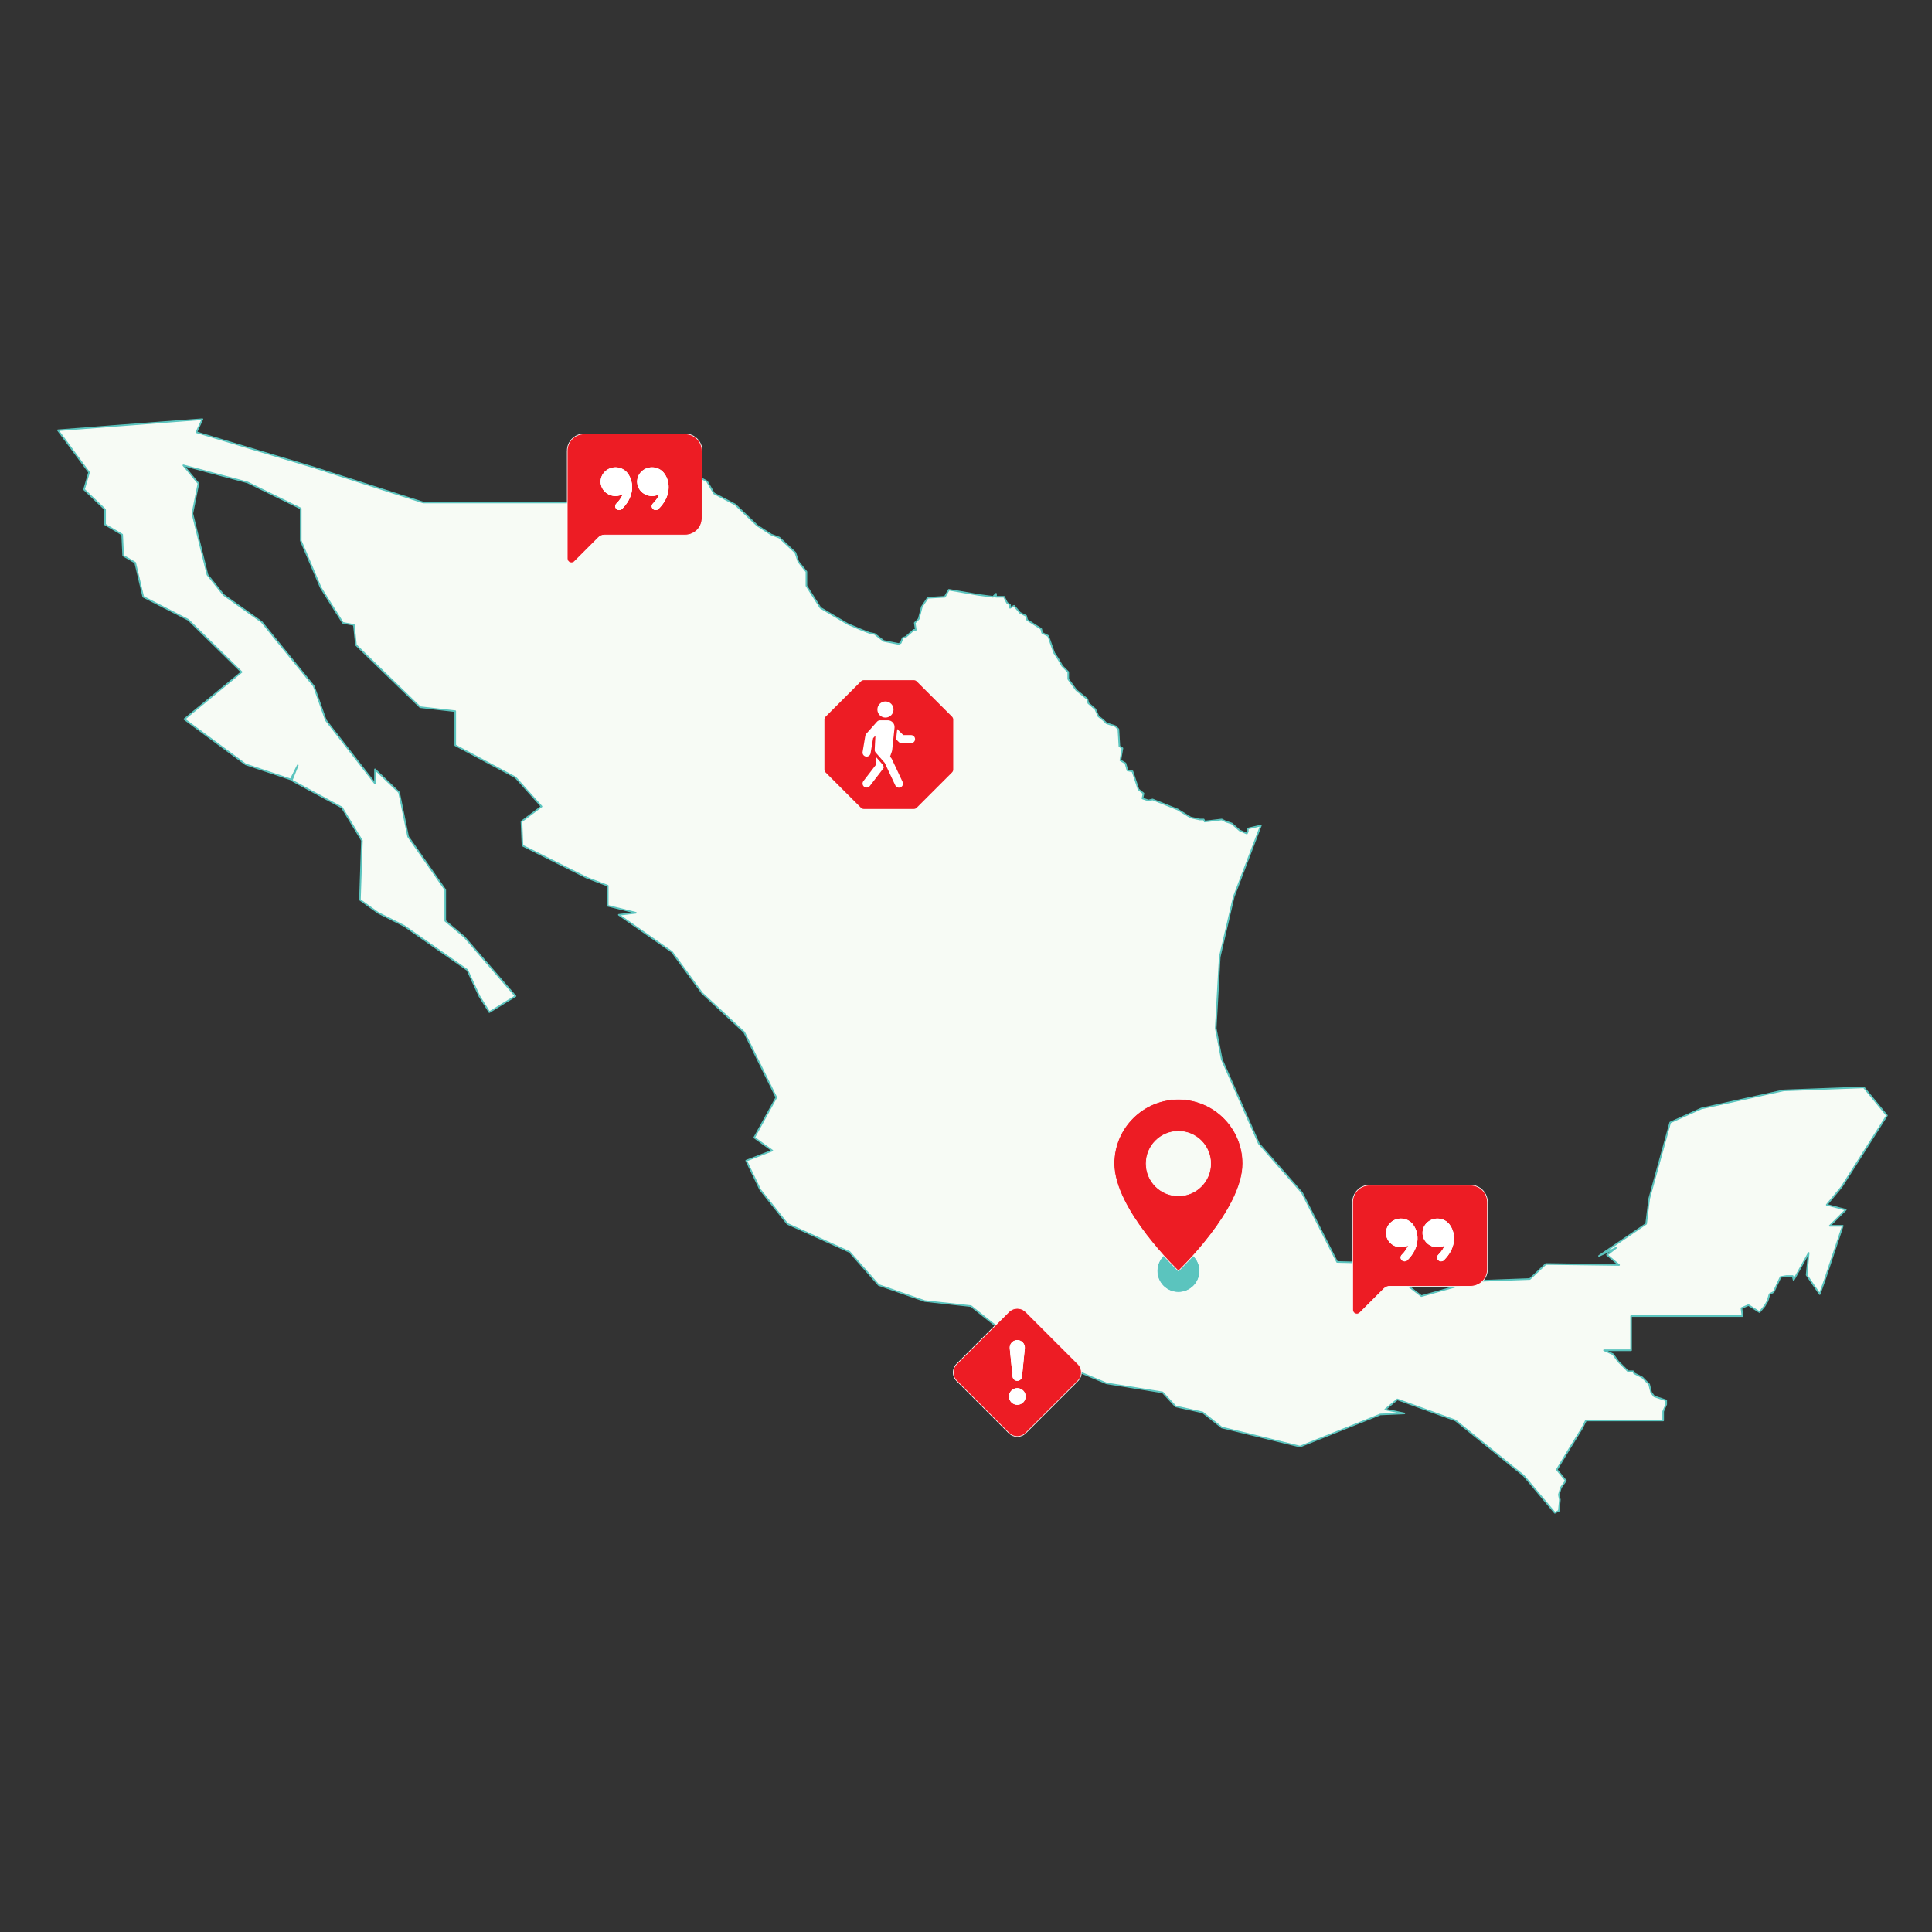 <?xml version="1.0" encoding="UTF-8"?>
<svg xmlns="http://www.w3.org/2000/svg" version="1.1" viewBox="0 0 3000 3000">
  <rect x="0" y="0" width="3000" height="3000" fill="#333333" stroke="none"/>
  <defs>
    <style>
      .cls-1, .cls-2 {
        stroke-miterlimit: 10;
      }

      .cls-1, .cls-2, .cls-3 {
        stroke: #fff;
      }

      .cls-1, .cls-4 {
        fill: #ed1c24;
      }

      .cls-2, .cls-5 {
        fill: #fff;
      }

      .cls-6 {
        fill: #f7fbf5;
        stroke: #5bc4be;
        stroke-width: 2.5px;
      }

      .cls-6, .cls-3 {
        stroke-linecap: round;
        stroke-linejoin: round;
      }

      .cls-3 {
        fill: #5bc4be;
      }
    </style>
  </defs>
  <!-- Generator: Adobe Illustrator 28.6.0, SVG Export Plug-In . SVG Version: 1.2.0 Build 709)  -->
  <g>
    <g id="Layer_1">
      <polygon class="cls-6" points="2785.13 1987.6 2783.59 1981.38 2774.21 1981.38 2764.87 1982.89 2753.94 2006.3 2747.75 2009.45 2744.6 2020.29 2739.95 2028.09 2732.15 2037.46 2715.03 2026.54 2704.11 2031.22 2705.69 2043.65 2704.11 2043.65 2697.86 2043.65 2665.14 2043.65 2630.91 2043.65 2598.19 2043.65 2565.44 2043.65 2532.74 2043.65 2532.74 2063.93 2532.74 2096.64 2523.38 2096.64 2490.71 2096.64 2504.73 2102.9 2512.46 2113.75 2528.09 2129.36 2532.74 2129.36 2535.83 2129.36 2537.43 2132.48 2549.91 2138.74 2560.81 2149.62 2563.9 2162.11 2568.58 2168.3 2587.27 2174.54 2587.27 2180.77 2582.56 2191.66 2582.56 2205.69 2560.81 2205.69 2528.09 2205.69 2495.34 2205.69 2462.62 2205.69 2456.4 2218.16 2436.17 2250.88 2417.44 2282.04 2431.46 2299.16 2423.69 2310.08 2420.59 2320.98 2422.14 2328.78 2420.59 2345.9 2414.35 2349.05 2414.35 2349.05 2366.05 2291.41 2260.14 2205.7 2169.75 2172.99 2151.02 2188.59 2180.68 2194.78 2143.3 2196.38 2018.65 2246.21 1897.13 2216.6 1867.51 2193.23 1825.48 2183.88 1805.24 2162.09 1717.96 2148.04 1591.8 2095.08 1507.65 2028.11 1435.99 2020.28 1364.35 1995.36 1319.15 1943.98 1222.59 1900.34 1180.49 1847.41 1158.74 1802.23 1199.19 1786.6 1171.17 1766.41 1205.46 1704.04 1155.57 1602.8 1090.17 1542.07 1043.44 1478.16 960.86 1420.53 987.36 1417.4 943.71 1406.51 943.71 1375.34 910.97 1362.88 811.31 1313.04 809.75 1275.65 840.86 1252.28 800.41 1207.13 706.91 1157.27 706.91 1104.28 652.38 1098.09 552.71 1001.46 549.56 970.32 532.43 967.17 498.14 912.69 467.01 839.43 467.01 789.6 384.43 749.11 284.73 722.59 308.11 750.66 298.75 797.39 322.13 892.42 347.04 923.59 406.22 965.62 487.25 1065.37 505.97 1118.3 582.26 1216.47 582.26 1194.65 619.66 1230.46 633.71 1299.05 691.37 1381.59 691.37 1429.88 720.93 1454.8 800.41 1546.72 759.86 1571.64 744.3 1546.72 725.61 1506.18 627.46 1437.69 586.97 1417.4 558.9 1397.17 562 1305.24 530.89 1253.87 452.99 1211.76 462.33 1188.4 451.41 1210.22 381.3 1186.85 286.31 1116.75 375.08 1043.52 292.5 962.52 222.4 926.68 209.92 873.72 191.27 862.8 189.71 830.11 163.2 814.52 163.2 791.14 130.51 760.01 138.28 733.49 90 668.1 90 668.1 181.14 661.05 272.27 654.08 314.34 650.95 304.95 671.19 396.09 698.45 487.26 725.73 572.14 752.97 657.09 780.23 790.26 780.23 923.46 780.23 921.87 738.2 1001.36 738.2 1080.8 738.2 1097.92 747.55 1108.82 766.21 1141.56 783.38 1175.82 816.04 1197.64 830.12 1210.13 834.77 1235.04 858.13 1239.68 872.15 1252.19 887.76 1252.19 909.55 1273.98 943.81 1316.04 968.73 1337.86 978.07 1350.3 982.77 1358.13 984.36 1372.15 995.26 1395.48 999.89 1398.61 998.35 1401.7 990.55 1406.41 988.99 1418.89 978.07 1421.98 978.07 1420.43 967.17 1426.62 960.95 1431.33 942.27 1440.67 928.24 1467.14 926.69 1473.36 915.77 1518.54 923.6 1541.92 926.69 1546.63 921.99 1546.63 926.69 1559.06 926.69 1563.74 936.03 1568.43 939.16 1568.43 943.81 1574.64 940.71 1583.98 951.61 1593.35 956.29 1594.91 962.54 1616.73 976.53 1618.27 982.77 1627.65 987.45 1636.94 1013.91 1643.19 1023.27 1649.45 1034.19 1658.76 1043.53 1658.76 1054.46 1671.23 1071.58 1688.38 1085.57 1689.93 1091.81 1700.82 1101.2 1705.5 1112.1 1713.29 1118.31 1717.94 1122.99 1732.01 1127.66 1736.66 1132.31 1738.2 1158.82 1742.91 1161.92 1739.76 1180.64 1747.59 1185.29 1750.68 1196.22 1758.48 1197.76 1767.83 1225.77 1775.6 1232.03 1774.04 1239.83 1783.4 1242.96 1789.68 1241.37 1828.59 1256.95 1848.85 1269.41 1862.85 1272.51 1869.07 1272.51 1870.62 1275.66 1897.15 1272.51 1903.37 1275.66 1912.71 1278.76 1925.16 1289.68 1936.09 1294.33 1937.62 1291.24 1937.62 1286.56 1957.89 1281.88 1915.8 1392.49 1894.01 1485.96 1887.79 1596.56 1897.13 1644.84 1903.35 1658.91 1954.8 1775.76 2021.75 1852.06 2076.27 1959.55 2140.19 1961.1 2207.13 2012.53 2291.27 1989.17 2375.42 1986.07 2400.34 1962.7 2514.08 1964.25 2495.36 1948.62 2509.35 1937.72 2482.89 1950.2 2556.12 1900.34 2560.82 1861.4 2593.47 1743.01 2641.79 1721.23 2769.53 1693.15 2894.16 1688.48 2930 1732.11 2859.87 1842.7 2836.54 1870.77 2866.14 1878.52 2841.23 1903.44 2861.45 1903.44 2833.41 1987.61 2825.61 2009.44 2805.33 1979.83 2808.49 1945.52 2785.13 1987.6"/>
      <g>
        <path class="cls-4" d="M1423.41,1057.97c-1.17-1.17-2.76-1.82-4.41-1.82h-77.68c-1.65,0-3.24.66-4.41,1.82l-54.92,54.92c-1.17,1.17-1.82,2.76-1.82,4.41v77.68c0,1.65.66,3.24,1.82,4.41l54.92,54.93c1.17,1.17,2.76,1.82,4.41,1.82h77.68c1.65,0,3.24-.66,4.41-1.82l54.93-54.93c1.17-1.17,1.82-2.76,1.82-4.41v-77.68c0-1.65-.66-3.24-1.82-4.41l-54.93-54.92Z"/>
        <g>
          <path class="cls-5" d="M1387.47,1101.73c0,6.93-5.61,12.54-12.54,12.54s-12.54-5.61-12.54-12.54,5.61-12.54,12.54-12.54,12.54,5.61,12.54,12.54M1361.89,1120.56c1.19-1.34,2.89-2.1,4.68-2.11h12.08c6.2,0,11.03,5.38,10.39,11.54l-3.59,34.13c-.12,1.12-.37,2.23-.74,3.3l-2.66,7.57,1.78,2.02c.38.44.7.94.95,1.46l16.72,35.53c1.55,3.09.31,6.86-2.79,8.42-3.09,1.55-6.86.31-8.42-2.79-.05-.1-.09-.19-.14-.29l-16.35-34.73-14.04-16.06c-1.08-1.23-1.64-2.83-1.55-4.46l1.15-21.84-3.64,4.09-3.88,23.29c-.57,3.42-3.8,5.73-7.21,5.16-3.42-.57-5.73-3.8-5.16-7.21l4.18-25.08c.2-1.17.72-2.25,1.5-3.13l16.72-18.81h0Z"/>
          <path class="cls-5" d="M1360.3,1187.37v-11.85l10.06,11.49,2.18,4.38c-.23.69-.57,1.35-1,1.93l-20.9,27.17c-2.11,2.75-6.05,3.26-8.79,1.15-2.75-2.11-3.26-6.05-1.15-8.79h0l19.6-25.48ZM1395.58,1152.14l-4.13-4.13,1.71-15.41.05-.56,9.4,9.4h12.04c3.46,0,6.27,2.81,6.27,6.27s-2.81,6.27-6.27,6.27h-14.64c-1.67,0-3.26-.66-4.44-1.84h0Z"/>
        </g>
      </g>
      <g>
        <circle class="cls-3" cx="1829.85" cy="1973.56" r="33.18"/>
        <path class="cls-1" d="M1829.85,1973.56s100.06-94.82,100.06-166.76c0-55.26-44.8-100.06-100.06-100.06s-100.06,44.8-100.06,100.06c0,71.94,100.06,166.76,100.06,166.76M1829.85,1856.83c-27.63,0-50.03-22.4-50.03-50.03s22.4-50.03,50.03-50.03,50.03,22.4,50.03,50.03-22.4,50.03-50.03,50.03"/>
      </g>
      <g>
        <path class="cls-1" d="M1592.71,2037.03c-7.21-7.21-18.91-7.21-26.12,0l-81.02,81.04c-7.21,7.21-7.21,18.89,0,26.1l81.05,81.05c7.21,7.21,18.89,7.21,26.1,0l81.05-81.05c7.21-7.21,7.21-18.89,0-26.1l-81.05-81.04ZM1579.65,2081.38c6.65,0,11.87,5.75,11.19,12.38l-4.35,43.62c-.32,3.78-3.65,6.58-7.42,6.26-3.33-.28-5.97-2.93-6.26-6.26l-4.35-43.62c-.62-6.19,3.9-11.7,10.08-12.32.37-.04.74-.06,1.11-.06M1579.68,2156.01c6.87,0,12.44,5.57,12.44,12.44s-5.57,12.44-12.44,12.44-12.44-5.57-12.44-12.44,5.57-12.44,12.44-12.44"/>
        <path class="cls-2" d="M1579.64,2081.38c6.65,0,11.87,5.75,11.19,12.38l-4.35,43.62c-.32,3.78-3.65,6.58-7.42,6.26-3.33-.28-5.97-2.93-6.26-6.26l-4.35-43.62c-.62-6.19,3.9-11.7,10.08-12.32.37-.04.74-.06,1.11-.06"/>
        <path class="cls-2" d="M1579.66,2156.01c6.87,0,12.44,5.57,12.44,12.44s-5.57,12.44-12.44,12.44-12.44-5.57-12.44-12.44,5.57-12.44,12.44-12.44"/>
      </g>
      <g>
        <path class="cls-1" d="M2100.38,1866.53c0-14.45,11.71-26.16,26.16-26.16h156.94c14.45,0,26.16,11.71,26.16,26.16v104.62c0,14.45-11.71,26.16-26.16,26.16h-125.37c-3.47,0-6.79,1.38-9.25,3.83l-37.31,37.31c-2.55,2.56-6.69,2.56-9.25.01-1.23-1.23-1.92-2.89-1.92-4.63v-167.31ZM2194.46,1902.7c-.86-1.29-1.86-2.48-2.97-3.56-1.75-1.79-3.84-3.23-6.13-4.24l-.1-.05c-3.1-1.43-6.47-2.17-9.89-2.17-12.53,0-22.68,9.76-22.68,21.8s10.15,21.79,22.68,21.79c4.49,0,8.66-1.24,12.18-3.4-1.79,5.09-5.1,10.51-10.59,15.96-2.09,2.04-2.13,5.4-.09,7.49.08.08.15.15.23.23,2.26,2.09,5.85,2.03,8.03-.13,17.45-17.38,17.92-36.07,12.31-48.47-.83-1.83-1.82-3.58-2.97-5.23h0ZM2244.23,1932.87c-1.78,5.09-5.1,10.51-10.59,15.96-2.09,2.05-2.13,5.4-.08,7.49.08.08.15.15.24.23,2.25,2.09,5.83,2.03,8.02-.13,17.45-17.38,17.92-36.07,12.32-48.47-.83-1.83-1.83-3.58-2.98-5.23-.86-1.29-1.86-2.49-2.97-3.57-1.75-1.79-3.84-3.23-6.13-4.24l-.1-.05c-3.1-1.43-6.46-2.17-9.87-2.17-12.52,0-22.68,9.76-22.68,21.8s10.16,21.79,22.68,21.79c4.49,0,8.66-1.24,12.18-3.4h-.01Z"/>
        <path class="cls-2" d="M2194.46,1902.7c-.86-1.29-1.86-2.48-2.97-3.56-1.75-1.79-3.84-3.23-6.13-4.24l-.1-.05c-3.1-1.43-6.47-2.17-9.89-2.17-12.53,0-22.68,9.76-22.68,21.8s10.15,21.79,22.68,21.79c4.49,0,8.66-1.24,12.18-3.4-1.79,5.09-5.1,10.51-10.59,15.96-2.09,2.04-2.13,5.4-.09,7.49.08.08.15.15.23.23,2.26,2.09,5.85,2.03,8.03-.13,17.45-17.38,17.92-36.07,12.31-48.47-.83-1.83-1.82-3.58-2.97-5.23h0Z"/>
        <path class="cls-2" d="M2251.16,1902.7c-.86-1.29-1.86-2.48-2.97-3.56-1.75-1.79-3.84-3.23-6.13-4.24l-.1-.05c-3.1-1.43-6.47-2.17-9.89-2.17-12.53,0-22.68,9.76-22.68,21.8s10.15,21.79,22.68,21.79c4.49,0,8.66-1.24,12.18-3.4-1.79,5.09-5.1,10.51-10.59,15.96-2.09,2.04-2.13,5.4-.09,7.49.08.08.15.15.23.23,2.26,2.09,5.85,2.03,8.03-.13,17.45-17.38,17.92-36.07,12.31-48.47-.83-1.83-1.82-3.58-2.97-5.23h0Z"/>
      </g>
      <g>
        <path class="cls-1" d="M880.82,699.97c0-14.45,11.71-26.16,26.16-26.16h156.94c14.45,0,26.16,11.71,26.16,26.16v104.62c0,14.45-11.71,26.16-26.16,26.16h-125.37c-3.47,0-6.79,1.38-9.25,3.83l-37.31,37.31c-2.55,2.56-6.69,2.56-9.25.01-1.23-1.23-1.92-2.89-1.92-4.63v-167.31ZM974.9,736.15c-.86-1.29-1.86-2.48-2.97-3.56-1.75-1.79-3.84-3.23-6.13-4.24l-.1-.05c-3.1-1.43-6.47-2.17-9.89-2.17-12.53,0-22.68,9.76-22.68,21.8s10.15,21.79,22.68,21.79c4.49,0,8.66-1.24,12.18-3.4-1.79,5.09-5.1,10.51-10.59,15.96-2.09,2.04-2.13,5.4-.09,7.49.08.08.15.15.23.23,2.26,2.09,5.85,2.03,8.03-.13,17.45-17.38,17.92-36.07,12.31-48.47-.83-1.83-1.82-3.58-2.97-5.23h0ZM1024.68,766.32c-1.78,5.09-5.1,10.51-10.59,15.96-2.09,2.05-2.13,5.4-.08,7.49.08.08.15.15.24.23,2.25,2.09,5.83,2.03,8.02-.13,17.45-17.38,17.92-36.07,12.32-48.47-.83-1.83-1.83-3.58-2.98-5.23-.86-1.29-1.86-2.49-2.97-3.57-1.75-1.79-3.84-3.23-6.13-4.24l-.1-.05c-3.1-1.43-6.46-2.17-9.87-2.17-12.52,0-22.68,9.76-22.68,21.8s10.16,21.79,22.68,21.79c4.49,0,8.66-1.24,12.18-3.4h-.01Z"/>
        <path class="cls-2" d="M974.9,736.15c-.86-1.29-1.86-2.48-2.97-3.56-1.75-1.79-3.84-3.23-6.13-4.24l-.1-.05c-3.1-1.43-6.47-2.17-9.89-2.17-12.53,0-22.68,9.76-22.68,21.8s10.15,21.79,22.68,21.79c4.49,0,8.66-1.24,12.18-3.4-1.79,5.09-5.1,10.51-10.59,15.96-2.09,2.04-2.13,5.4-.09,7.49.08.08.15.15.23.23,2.26,2.09,5.85,2.03,8.03-.13,17.45-17.38,17.92-36.07,12.31-48.47-.83-1.83-1.82-3.58-2.97-5.23h0Z"/>
        <path class="cls-2" d="M1031.6,736.15c-.86-1.29-1.86-2.48-2.97-3.56-1.75-1.79-3.84-3.23-6.13-4.24l-.1-.05c-3.1-1.43-6.47-2.17-9.89-2.17-12.53,0-22.68,9.76-22.68,21.8s10.15,21.79,22.68,21.79c4.49,0,8.66-1.24,12.18-3.4-1.79,5.09-5.1,10.51-10.59,15.96-2.09,2.04-2.13,5.4-.09,7.49.08.08.15.15.23.23,2.26,2.09,5.85,2.03,8.03-.13,17.45-17.38,17.92-36.07,12.31-48.47-.83-1.83-1.82-3.58-2.97-5.23h0Z"/>
      </g>
    </g>
  </g>
</svg>